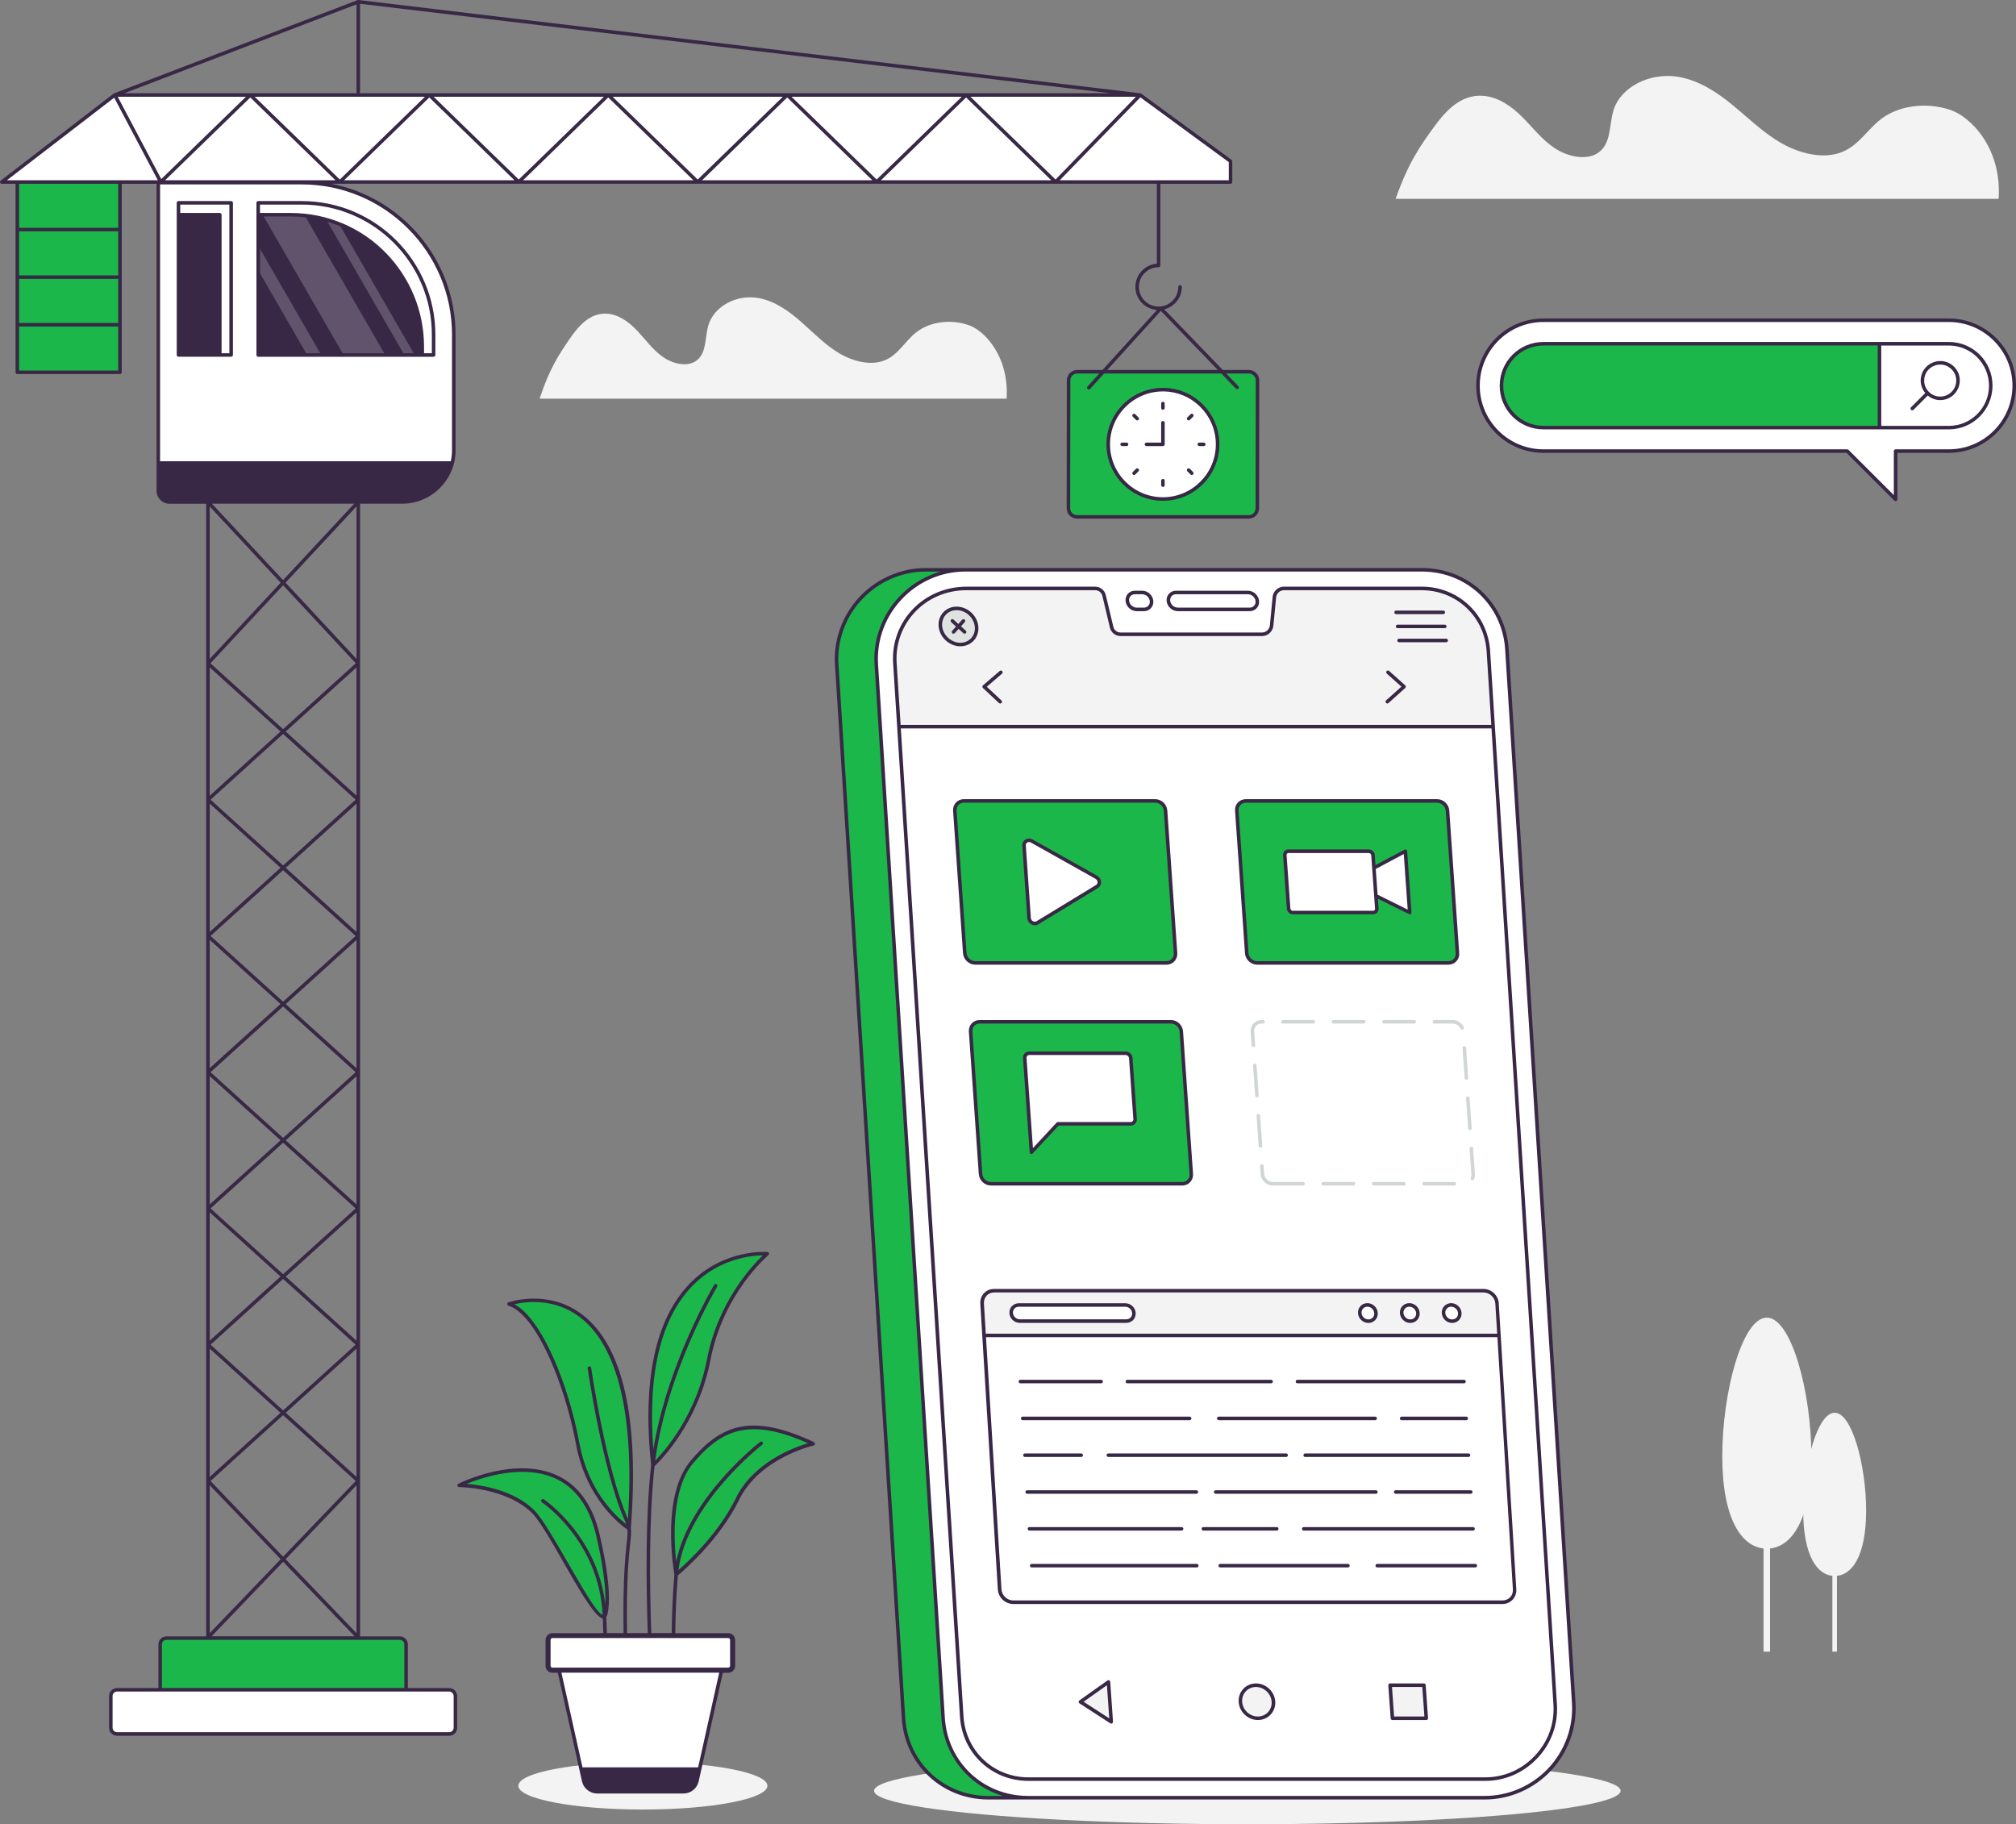<?xml version="1.0" encoding="UTF-8"?><svg id="Layer_1" xmlns="http://www.w3.org/2000/svg" viewBox="0 0 641.26 580.29"><rect x="0" y="0" width="641.26" height="580.29" fill="#808080" stroke="none"/><defs><style>.cls-1{fill:#f3f3f3;}.cls-2{fill:#fff;}.cls-3{fill:#d0d6d1;}.cls-4{fill:#dfe3e0;}.cls-5{fill:#1bb74a;}.cls-6{fill:#382846;}.cls-7{opacity:.2;}</style></defs><path class="cls-1" d="m171.64,126.83c3.1-9.51,6.21-14.1,9.31-18.68,2.81-4.15,6.59-8.77,12.19-8.37,3.77.27,7.13,2.83,9.7,5.58,2.58,2.75,4.77,5.86,7.88,8.09,3.12,2.23,7.62,3.35,10.54,1.45,3.55-2.3,2.91-7.32,4.01-11.26,1.72-6.15,8.95-10.12,16.06-8.82,5.12.93,9.61,4.14,13.5,7.56,3.89,3.42,7.48,7.21,11.97,9.91,4.49,2.7,10.24,4.16,14.72,2.28,4.26-1.79,6.37-6.06,9.88-8.83,4.37-3.45,11.08-4.34,16.93-2.24,4.76,1.71,12.68,9.75,11.86,23.32h-148.54Z"/><path class="cls-1" d="m443.93,63.26c4.01-11.53,8.02-17.09,12.03-22.65,3.63-5.03,8.5-10.63,15.74-10.14,4.87.33,9.2,3.43,12.53,6.77,3.33,3.33,6.15,7.11,10.18,9.81,4.02,2.7,9.83,4.06,13.61,1.76,4.58-2.79,3.75-8.88,5.18-13.65,2.22-7.45,11.56-12.27,20.74-10.7,6.61,1.13,12.41,5.01,17.43,9.16,5.02,4.15,9.66,8.75,15.45,12.02,5.79,3.27,13.22,5.04,19,2.76,5.5-2.17,8.23-7.35,12.75-10.71,5.64-4.19,14.31-5.26,21.86-2.71,6.14,2.07,16.37,11.82,15.31,28.28h-191.82Z"/><g><g><g><path class="cls-5" d="m50.94,523.06v14.46h78.22v-14.46c0-1.09-.89-1.98-1.98-1.98H52.92c-1.09,0-1.98.89-1.98,1.98Z"/><rect class="cls-2" x="35.25" y="537.52" width="109.6" height="14.07" rx="1.98" ry="1.98"/></g><g><g><g><path class="cls-2" d="m50.36,58.66v97.46c0,1.96,1.59,3.55,3.55,3.55h74.03c9.06,0,16.4-7.34,16.4-16.4v-36.8c0-26.71-21.65-48.37-48.37-48.37h-45.03c-.32,0-.58.26-.58.56Z"/><path class="cls-6" d="m143.82,147.27c-1.79,7.12-8.21,12.4-15.88,12.4H53.91c-1.96,0-3.55-1.59-3.55-3.55v-8.85h93.45Z"/><g><path class="cls-2" d="m82.13,64.52h13.85c23.12,0,41.95,18.82,41.95,41.95v6.46h-55.79v-48.41Z"/><rect class="cls-2" x="56.77" y="64.52" width="16.76" height="48.41"/></g><g><path class="cls-6" d="m82.14,68.3v44.63h52.18v-2.66c0-17.65-10.95-32.79-26.43-38.97-1.33-.55-2.71-1.03-4.1-1.4-2.21-.64-4.51-1.11-6.85-1.35-1.51-.18-3.03-.26-4.57-.26h-10.23Z"/><rect class="cls-6" x="56.77" y="68.3" width="13.15" height="44.63"/></g><rect class="cls-5" x="5.51" y="57.89" width="32.66" height="15.13" transform="translate(43.68 130.92) rotate(180)"/><rect class="cls-5" x="5.51" y="73.03" width="32.66" height="15.13" transform="translate(43.68 161.19) rotate(180)"/><rect class="cls-5" x="5.51" y="88.16" width="32.66" height="15.13" transform="translate(43.68 191.45) rotate(180)"/><rect class="cls-5" x="5.51" y="103.29" width="32.66" height="15.13" transform="translate(43.68 221.72) rotate(180)"/></g><polygon class="cls-2" points="391.42 57.89 391.42 51.29 362.66 30.22 36.5 30.22 .56 57.89 391.42 57.89"/></g><g class="cls-7"><path class="cls-2" d="m103.79,69.9l24.84,43.02h3.3l-24.04-41.63c-1.33-.55-2.71-1.03-4.1-1.4Z"/><polygon class="cls-2" points="82.14 78.18 82.14 85.95 97.71 112.93 102.2 112.93 82.14 78.18"/><path class="cls-2" d="m83.55,68.3l25.75,44.63h13.25l-25.61-44.37c-1.51-.18-3.03-.26-4.57-.26h-8.82Z"/></g></g></g><g><path class="cls-5" d="m339.84,161.66c0,1.54,1.24,2.78,2.76,2.78h54.57c1.52,0,2.76-1.24,2.76-2.76v-2.32l.05-38.33c0-1.54-1.24-2.78-2.76-2.78h-54.55c-1.54,0-2.78,1.24-2.78,2.76l-.05,40.65Z"/><g><path class="cls-6" d="m81.57,64.52v48.41c0,.31.25.56.56.56h55.79c.31,0,.56-.25.56-.56v-6.46c0-23.44-19.07-42.51-42.51-42.51h-13.85c-.31,0-.56.25-.56.56Zm1.13,47.85v-43.5h9.67c23.2,0,41.39,18.73,41.39,41.4v2.1h-51.06Zm13.28-47.29c22.82,0,41.39,18.57,41.39,41.39v5.9h-2.49v-2.1c0-23.01-18.41-42.53-42.51-42.53h-9.68v-2.66h13.28Z"/><path class="cls-6" d="m73.53,63.95h-16.76c-.31,0-.56.25-.56.56v48.41c0,.31.25.56.56.56h16.76c.31,0,.56-.25.56-.56v-48.41c0-.31-.25-.56-.56-.56Zm-16.19,48.41v-43.5h12.03v43.5h-12.03Zm15.63,0h-2.49v-44.06c0-.31-.25-.56-.56-.56h-12.59v-2.66h15.63v47.29Z"/><path class="cls-6" d="m399.58,118.66c-.63-.63-1.47-.98-2.36-.98h-8.28l-18.62-19.28c3.21-.8,5.6-3.69,5.6-7.14,0-.31-.25-.56-.56-.56s-.56.25-.56.56c0,3.45-2.81,6.26-6.27,6.26s-6.26-2.81-6.26-6.26,2.81-6.26,6.26-6.26c.31,0,.56-.25.56-.56v-25.98h22.32c.31,0,.56-.25.56-.56v-6.61c0-.18-.09-.35-.23-.45l-28.75-21.07s-.05-.01-.07-.02c-.06-.03-.12-.07-.19-.08L114.02,0c-.09,0-.18,0-.27.03L36.3,29.69s-.07.04-.1.06c-.01,0-.03,0-.04.01L.22,57.45c-.19.15-.27.4-.19.63.08.23.29.38.53.38h4.39v59.97c0,.31.25.56.56.56h32.66c.31,0,.56-.25.56-.56v-59.97h11.11c-.01.07-.04.13-.04.21v97.46c0,2.27,1.84,4.11,4.11,4.11h11.68v360.29h-12.66c-1.4,0-2.54,1.14-2.54,2.54v13.9h-13.15c-1.4,0-2.54,1.14-2.54,2.54v10.1c0,1.4,1.14,2.54,2.54,2.54h105.64c1.4,0,2.54-1.14,2.54-2.54v-10.1c0-1.4-1.14-2.54-2.54-2.54h-13.15v-13.9c0-1.4-1.14-2.54-2.54-2.54h-12.66V160.23h13.41c9.42,0,16.97-7.73,16.97-16.97v-36.8c0-23.77-17.04-43.62-39.54-48.01h262.61v25.44c-3.81.29-6.83,3.48-6.83,7.37s3.04,7.06,6.87,7.33l-17.33,19.09h-8.02c-1.83,0-3.33,1.49-3.33,3.32l-.05,40.65c0,.89.34,1.73.97,2.36.63.63,1.47.98,2.36.98h54.55c1.83,0,3.33-1.49,3.33-3.32l.05-40.65c0-.89-.34-1.73-.97-2.36Zm-8.72-61.33h-53.76l25.63-26.37,28.13,20.61v5.76ZM79.61,31l27.09,26.33h-54.17l27.09-26.33Zm-28.32,25.97l-13.85-26.19h40.79l-26.94,26.19Zm29.71-26.19h54.17l-27.08,26.33-27.09-26.33Zm55.55.22l27.08,26.33h-54.16l27.08-26.33Zm1.38-.22h54.16l-27.08,26.33-27.08-26.33Zm55.54.22l27.08,26.33h-54.16l27.08-26.33Zm1.38-.22h54.16l-27.08,26.33-27.08-26.33Zm55.54.22l27.08,26.33h-54.15l27.08-26.33Zm1.38-.22h54.15l-27.07,26.33-27.08-26.33Zm55.53.22l27.08,26.33h-54.15l27.07-26.33Zm1.38-.22h52.65l-25.58,26.32-27.07-26.32ZM114.03,1.14l239.19,28.52H39.54L114.03,1.14ZM36.32,31.07l13.89,26.26H2.21l34.11-26.26ZM6.07,88.72h31.53v14.01H6.07v-14.01Zm31.53-1.12H6.07v-14.01h31.53v14.01Zm0,30.27H6.07v-14.01h31.53v14.01Zm0-45.4H6.07v-14.01h31.53v14.01Zm75.06,87.76l-22.62,24.3-22.62-24.3h45.23Zm-23.38,25.12l-22.58,24.26v-48.51l22.58,24.26Zm24.12,111.11l-22.51-20.41,22.51-20.41v40.82Zm0,43.34l-22.51-20.41,22.51-20.41v40.82Zm0,43.34l-22.51-20.41,22.51-20.41v40.82Zm0,43.34l-22.51-20.41,22.51-20.41v40.82Zm0,43.33l-22.51-20.41,22.51-20.41v40.81Zm-.25,1.29l-23.1,24.08-23.1-24.08,23.1-20.94,23.1,20.94Zm-23.1-22.45l-23.07-20.91,23.07-20.91,23.07,20.91-23.07,20.91Zm0-43.34l-23.07-20.91,23.07-20.91,23.07,20.91-23.07,20.91Zm0-43.34l-23.07-20.91,23.07-20.91,23.07,20.91-23.07,20.91Zm0-43.34l-23.07-20.91,23.07-20.91,23.07,20.91-23.07,20.91Zm0-43.34l-23.07-20.91,23.07-20.92,23.07,20.92-23.07,20.91Zm.84-42.59l22.51-20.41v40.83l-22.51-20.41Zm-.84-.76l-23.11-20.95,23.11-24.82,23.11,24.82-23.11,20.95Zm-23.34-19.65l22.51,20.41-22.51,20.41v-40.82Zm22.51,63.75l-22.51,20.4v-40.81l22.51,20.4Zm0,43.34l-22.51,20.4v-40.81l22.51,20.4Zm0,43.34l-22.51,20.4v-40.81l22.51,20.4Zm0,43.34l-22.51,20.4v-40.81l22.51,20.4Zm0,43.34l-22.51,20.4v-40.8l22.51,20.4Zm.06,46.58l-22.57,23.52v-47.04l22.57,23.52Zm-21.97,24.52l22.75-23.71,22.75,23.71h-45.5Zm23.53-24.52l22.57-23.53v47.06l-22.57-23.53Zm-.01-310.64l22.58-24.26v48.52l-22.58-24.26Zm53.47,354.15v10.1c0,.78-.64,1.42-1.42,1.42H37.23c-.78,0-1.42-.64-1.42-1.42v-10.1c0-.78.64-1.42,1.42-1.42h105.64c.78,0,1.42.64,1.42,1.42Zm-15.69-16.44v13.9H51.5v-13.9c0-.78.64-1.42,1.42-1.42,99.48,0,57.65,0,74.26,0,.78,0,1.42.64,1.42,1.42ZM53.91,159.11c-1.65,0-2.98-1.34-2.98-2.98v-8.29h92.16c-1.99,6.64-8.14,11.27-15.14,11.27-69.44,0-63.32,0-74.03,0Zm89.87-52.64v36.8c0,1.19-.14,2.34-.39,3.45H50.92V58.66h45.05c26.36,0,47.81,21.45,47.81,47.81Zm225.47-7.57l18.13,18.78h-35.18l17.04-18.78Zm30.13,62.78c0,1.22-1,2.2-2.21,2.2h-54.55c-.59,0-1.15-.23-1.57-.65-.42-.42-.65-.97-.64-1.57l.05-40.65c0-1.22,1-2.2,2.21-2.2h7l-3.76,4.14c-.21.23-.19.58.04.79.11.1.24.15.38.15.15,0,.3-.06.42-.18l4.45-4.9h37.28l4.64,4.81c.22.22.57.23.79.01.22-.22.23-.57.01-.79l-3.89-4.03h7.2c.59,0,1.15.23,1.56.65.42.42.65.97.65,1.57l-.05,40.65Z"/></g></g></g><g><g><g><ellipse class="cls-1" cx="396.76" cy="569.65" rx="118.73" ry="10.64"/><g><g><g><path class="cls-5" d="m266.14,211.35l21.26,335.18c.91,14.33,12.64,25.32,27.02,25.32h12.6c-14.38,0-26.11-10.99-27.02-25.32l-21.24-335.18c-1.03-16.18,12.06-30.11,28.31-30.11h-12.61c-16.25,0-29.33,13.92-28.31,30.11Z"/><path class="cls-5" d="m271.44,211.35l21.24,335.18c.91,14.33,12.64,25.32,27.02,25.32h7.31c-14.38,0-26.11-10.99-27.02-25.32l-21.24-335.18c-1.03-16.18,12.06-30.11,28.31-30.11h-7.31c-16.25,0-29.34,13.92-28.31,30.11Z"/><path class="cls-2" d="m472.27,571.85h-145.25c-14.38,0-26.11-10.98-27.02-25.3l-21.26-335.18c-1.03-16.2,12.07-30.11,28.32-30.11h145.26c14.37,0,26.11,11,27.02,25.32l21.25,335.18c1.03,16.2-12.06,30.1-28.32,30.1Z"/><path class="cls-2" d="m488.64,558.86c-4.3,4.57-10.04,7.07-16.23,7.07h-145.26c-11.38,0-20.51-8.55-21.23-19.9l-19.98-314.9h189.01l19.74,311.13c.38,6.16-1.75,12.04-6.05,16.6Z"/><path class="cls-1" d="m285.94,231.13l-1.29-20.29c-.37-6.03,1.67-11.82,5.8-16.34,4.35-4.78,10.63-7.33,17.03-7.33h40.87c1.36,0,2.53.92,2.84,2.23l2.41,10.11c.31,1.32,1.49,2.24,2.85,2.24h44.98c1.57,0,2.9-1.21,3.05-2.78l.87-9.03c.15-1.56,1.49-2.77,3.05-2.77h43.77c11.38,0,20.51,8.56,21.25,19.91l1.52,24.05h-189.01Z"/></g><path class="cls-4" d="m310.63,199.27c.33,3.17-1.98,5.74-5.15,5.74s-6.02-2.57-6.35-5.74c-.33-3.17,1.98-5.75,5.15-5.75s6.02,2.57,6.35,5.75Z"/></g><g><path class="cls-2" d="m399.92,191.16h0c.15,1.48-.92,2.69-2.41,2.69h-22.89c-1.48,0-2.81-1.2-2.97-2.69h0c-.15-1.48.92-2.69,2.41-2.69h22.89c1.48,0,2.81,1.2,2.97,2.69Z"/><path class="cls-2" d="m366.29,191.16h0c.15,1.48-.92,2.69-2.41,2.69h-2.32c-1.48,0-2.81-1.2-2.97-2.69h0c-.15-1.48.92-2.69,2.41-2.69h2.32c1.48,0,2.81,1.2,2.97,2.69Z"/></g></g></g><g><polygon class="cls-1" points="442.91 546.58 442.16 536.06 452.93 536.06 453.68 546.58 442.91 546.58"/><polygon class="cls-1" points="343.68 541.36 352.59 535.03 353.48 547.71 343.68 541.36"/><path class="cls-1" d="m400.1,546.58c-2.85,0-5.33-2.32-5.54-5.16-.1-1.43.36-2.78,1.31-3.79.94-1.01,2.24-1.56,3.65-1.56,2.85,0,5.33,2.32,5.54,5.18.1,1.42-.36,2.76-1.3,3.77-.94,1.01-2.24,1.57-3.66,1.57Z"/></g></g><g><g><path class="cls-5" d="m373.92,303.21c.14,1.7-1.17,3.07-2.87,3.07h-60.86c-1.7,0-3.17-1.37-3.29-3.09l-3.17-45.33c-.12-1.7,1.17-3.11,2.88-3.11h60.84c1.7,0,3.17,1.41,3.29,3.12l3,42.73.17,2.6Z"/><path class="cls-5" d="m463.61,303.21c.12,1.7-1.19,3.07-2.88,3.07h-60.86c-1.7,0-3.17-1.37-3.29-3.09l-3.17-45.33c-.12-1.7,1.17-3.11,2.89-3.11h60.84c1.7,0,3.17,1.41,3.31,3.12l2.99,42.73.19,2.6Z"/></g><g><path class="cls-5" d="m378.92,373.46c.12,1.7-1.17,3.07-2.87,3.07h-60.86c-1.7,0-3.17-1.37-3.29-3.09l-3.17-45.33c-.14-1.7,1.17-3.11,2.89-3.11h60.84c1.7,0,3.17,1.41,3.29,3.12l2.99,42.73.19,2.6Z"/><path class="cls-3" d="m462.61,377.11h-9.62c-.31,0-.56-.25-.56-.56s.25-.56.56-.56h9.62c.31,0,.56.25.56.56s-.25.56-.56.56Zm-16.04,0h-9.62c-.31,0-.56-.25-.56-.56s.25-.56.56-.56h9.62c.31,0,.56.25.56.56s-.25.56-.56.56Zm-16.04,0h-9.62c-.31,0-.56-.25-.56-.56s.25-.56.56-.56h9.62c.31,0,.56.25.56.56s-.25.56-.56.56Zm-16.04,0h-9.62c-2,0-3.73-1.62-3.87-3.62l-.18-2.55c-.02-.31.21-.58.52-.6.32-.02.58.21.6.52l.18,2.55c.1,1.42,1.33,2.58,2.75,2.58h9.62c.31,0,.56.25.56.56s-.25.56-.56.56Zm53.85-1.67c-.08,0-.16-.02-.23-.05-.28-.13-.41-.46-.28-.74.13-.3.2-.62.2-.96v-.19s-.58-8.14-.58-8.14c-.02-.31.21-.58.52-.6.34-.01.58.21.6.52l.58,8.41c0,.5-.1.98-.3,1.42-.09.21-.3.33-.51.33Zm-67.41-10.37c-.29,0-.54-.23-.56-.52l-.67-9.6c-.02-.31.21-.58.52-.6.3,0,.58.21.6.52l.67,9.6c.02.31-.21.58-.52.6-.01,0-.03,0-.04,0Zm66.63-5.59c-.29,0-.54-.23-.56-.52l-.67-9.6c-.02-.31.21-.58.52-.6.35-.03.58.21.6.52l.67,9.6c.02.31-.21.58-.52.6-.01,0-.03,0-.04,0Zm-67.75-10.41c-.29,0-.54-.23-.56-.52l-.67-9.6c-.02-.31.21-.58.52-.6.31-.01.58.21.6.52l.67,9.6c.02.31-.21.58-.52.6-.01,0-.03,0-.04,0Zm66.63-5.59c-.29,0-.54-.23-.56-.52l-.67-9.6c-.02-.31.21-.58.52-.6.34-.02.58.21.6.52l.67,9.6c.02.31-.21.58-.52.6-.01,0-.03,0-.04,0Zm-67.75-10.41c-.29,0-.54-.23-.56-.52l-.31-4.4c0-.09,0-.17,0-.25,0-1.92,1.51-3.43,3.44-3.43h.47c.31,0,.56.25.56.56s-.25.56-.56.56h-.47c-1.32,0-2.32.99-2.32,2.31v.18s.31,4.4.31,4.4c.02.31-.21.58-.52.6-.01,0-.03,0-.04,0Zm66.41-5.55c-.21,0-.41-.12-.51-.32-.47-.98-1.45-1.61-2.5-1.61h-5.85c-.31,0-.56-.25-.56-.56s.25-.56.56-.56h5.85c1.48,0,2.86.89,3.51,2.25.13.28.01.62-.27.75-.08.04-.16.05-.24.05Zm-15.27-1.93h-9.62c-.31,0-.56-.25-.56-.56s.25-.56.56-.56h9.62c.31,0,.56.25.56.56s-.25.56-.56.56Zm-16.04,0h-9.62c-.31,0-.56-.25-.56-.56s.25-.56.56-.56h9.62c.31,0,.56.25.56.56s-.25.56-.56.56Zm-16.04,0h-9.62c-.31,0-.56-.25-.56-.56s.25-.56.56-.56h9.62c.31,0,.56.25.56.56s-.25.56-.56.56Z"/></g><path class="cls-2" d="m348.94,281.99l-18.93,11.53c-1.09.66-2.57-.16-2.66-1.47l-1.61-23.07c-.09-1.31,1.27-2.13,2.45-1.47l20.54,11.53c1.17.66,1.28,2.28.21,2.94Z"/><g><path class="cls-2" d="m436.73,272.01l1.21,17.02c.05.69-.47,1.24-1.16,1.24h-25.57c-.69,0-1.28-.56-1.33-1.24l-1.21-17.02c-.05-.69.47-1.24,1.16-1.24h25.57c.69,0,1.28.56,1.33,1.24Z"/><polygon class="cls-2" points="447.02 270.77 448.41 290.28 437.65 284.96 437.03 276.09 447.02 270.77"/></g><g><path class="cls-2" d="m359.67,336.56l1.38,19.4c.06.84-.58,1.52-1.41,1.52h-23.15l-8.41,9.05-2.13-29.97c-.06-.83.58-1.52,1.41-1.52h30.68c.83,0,1.57.69,1.63,1.52Z"/><g><path class="cls-6" d="m501.15,541.71l-21.25-335.18c-.94-14.73-12.8-25.84-27.58-25.84h-145.26s0,0,0,0c0,0,0,0,0,0h-12.6c-7.91,0-15.58,3.35-21.06,9.18-5.46,5.82-8.31,13.67-7.81,21.53l21.25,335.18c.94,14.73,12.79,25.84,27.58,25.84h12.6s.01,0,.02,0h145.24c7.92,0,15.6-3.34,21.07-9.18,5.46-5.81,8.3-13.66,7.8-21.52Zm-186.74,29.58c-14.18,0-25.56-10.66-26.46-24.79l-21.25-335.18c-.48-7.56,2.26-15.1,7.51-20.69,5.26-5.61,12.64-8.82,20.24-8.82h4.71c-13.08,3.78-21.83,16.16-20.98,29.59l12.85,202.58,8.41,132.59c.74,11.57,8.46,21.47,19.62,24.72h-4.65Zm178.11-8.83c-5.26,5.61-12.65,8.82-20.26,8.82h-145.25c-14.18,0-25.56-10.65-26.46-24.78l-8.41-132.6-12.84-202.58c-1.01-15.95,11.92-29.51,27.75-29.51h145.26c14.18,0,25.56,10.66,26.46,24.79l21.25,335.18c.48,7.55-2.26,15.09-7.5,20.68Z"/><path class="cls-6" d="m473.99,207.05c-.76-11.65-10.13-20.44-21.81-20.44h-43.77c-1.85,0-3.44,1.44-3.61,3.28l-.87,9.03c-.13,1.28-1.23,2.28-2.5,2.28h-44.98c-1.11,0-2.05-.74-2.31-1.81l-2.41-10.11c-.37-1.57-1.77-2.66-3.39-2.66h-40.87c-13.87,0-24.2,11.24-23.39,24.27.72,11.34,19.82,312.37,21.27,335.19.74,11.64,10.11,20.42,21.79,20.42h145.26c6.33,0,12.24-2.57,16.64-7.25,4.39-4.65,6.59-10.7,6.2-17.02-.4-6.32-19.1-301.22-21.26-335.18Zm-166.51-19.31h40.87c1.1,0,2.04.74,2.29,1.8l2.41,10.11c.37,1.58,1.77,2.68,3.4,2.68h44.98c1.84,0,3.42-1.44,3.61-3.29l.87-9.03c.12-1.27,1.22-2.26,2.5-2.26h43.77c11.07,0,19.97,8.33,20.69,19.38l1.49,23.45h-187.89l-1.26-19.76c-.77-12.34,8.99-23.08,22.27-23.08Zm180.75,370.74h0c-4.18,4.45-9.8,6.89-15.82,6.89h-145.26c-11.08,0-19.97-8.33-20.67-19.37l-19.94-314.3h187.88l19.71,310.6c.37,6.01-1.72,11.75-5.89,16.18Z"/><path class="cls-6" d="m305.48,205.58c3.51,0,6.07-2.86,5.71-6.36-.36-3.45-3.46-6.25-6.91-6.25s-6.07,2.85-5.71,6.37c.36,3.44,3.46,6.25,6.9,6.25Zm-1.2-11.49c2.89,0,5.49,2.35,5.79,5.25.29,2.8-1.72,5.12-4.59,5.12s-5.49-2.35-5.79-5.24c-.29-2.83,1.73-5.13,4.59-5.13Z"/><path class="cls-6" d="m304.09,199.31l-1.2,1.34c-.21.23-.19.59.04.79.11.1.24.14.37.14.15,0,.31-.06.42-.19l1.2-1.34,1.52,1.38c.11.1.24.15.38.15.15,0,.31-.06.42-.18.21-.23.19-.58-.04-.79l-1.53-1.38,1.2-1.34c.21-.23.19-.59-.04-.79-.23-.21-.58-.19-.79.04l-1.2,1.34-1.52-1.38c-.23-.21-.58-.19-.79.04-.21.23-.19.58.04.79l1.53,1.38Z"/><path class="cls-6" d="m444.08,195.35h15.01c.31,0,.56-.25.56-.56s-.25-.56-.56-.56h-15.01c-.31,0-.56.25-.56.56s.25.56.56.56Z"/><path class="cls-6" d="m444.55,198.7c-.31,0-.56.25-.56.56s.25.56.56.56h15.01c.31,0,.56-.25.56-.56s-.25-.56-.56-.56h-15.01Z"/><path class="cls-6" d="m445.01,203.17c-.31,0-.56.25-.56.56s.25.56.56.56h15.01c.31,0,.56-.25.56-.56s-.25-.56-.56-.56h-15.01Z"/><path class="cls-6" d="m374.63,194.41h22.89c.88,0,1.67-.34,2.23-.97.57-.63.83-1.46.73-2.34-.18-1.76-1.76-3.19-3.53-3.19h-22.89c-.88,0-1.67.34-2.23.97-.57.63-.83,1.46-.74,2.34.18,1.76,1.77,3.19,3.53,3.19Zm-1.96-4.78c.35-.39.84-.6,1.4-.6h22.89c1.2,0,2.28.98,2.41,2.18.06.56-.1,1.08-.45,1.47-.35.39-.84.6-1.4.6h-22.89c-1.2,0-2.28-.98-2.41-2.18-.06-.56.1-1.08.45-1.47Z"/><path class="cls-6" d="m361.56,194.41h2.32c.88,0,1.67-.34,2.23-.97.57-.63.83-1.46.74-2.34-.18-1.76-1.76-3.19-3.53-3.19h-2.32c-.88,0-1.67.34-2.23.97-.57.63-.83,1.46-.74,2.34.18,1.76,1.76,3.19,3.53,3.19Zm-1.96-4.78c.35-.39.84-.6,1.4-.6h2.32c1.2,0,2.28.98,2.41,2.18.06.56-.1,1.08-.45,1.47-.35.39-.84.6-1.4.6h-2.32c-1.2,0-2.28-.98-2.41-2.18-.06-.56.1-1.08.45-1.47Z"/><path class="cls-6" d="m441.26,223.79c.13,0,.27-.05.38-.14l5.34-4.8c.12-.11.19-.26.19-.42,0-.16-.07-.31-.19-.42l-5.12-4.58c-.23-.21-.59-.18-.79.04-.21.23-.19.59.04.79l4.66,4.16-4.87,4.38c-.23.21-.25.56-.04.79.11.12.26.19.42.19Z"/><path class="cls-6" d="m317.78,223.64c.11.1.25.15.38.15.15,0,.3-.06.41-.18.21-.23.2-.58-.03-.79l-4.66-4.37,4.86-4.17c.23-.2.26-.56.06-.79-.2-.23-.56-.26-.79-.06l-5.34,4.58c-.12.1-.19.25-.2.41,0,.16.06.31.18.42l5.12,4.8Z"/><path class="cls-6" d="m452.93,535.5h-10.77c-.16,0-.3.06-.41.18-.11.11-.16.27-.15.42l.75,10.52c.02.29.27.52.56.52h10.77c.16,0,.31-.06.41-.18.11-.11.16-.27.15-.42l-.75-10.52c-.02-.29-.26-.52-.56-.52Zm-9.49,10.52l-.67-9.39h9.64l.67,9.39h-9.64Z"/><path class="cls-6" d="m352.83,534.52c-.18-.09-.4-.07-.57.05l-8.92,6.33c-.15.11-.24.28-.24.47,0,.19.1.36.26.46l9.8,6.35c.09.06.2.09.31.09.1,0,.2-.03.29-.08.18-.11.29-.31.27-.52l-.88-12.68c-.01-.2-.14-.38-.32-.47Zm-8.16,6.81l7.43-5.27.74,10.56-8.16-5.29Z"/><path class="cls-6" d="m399.52,535.5c-1.57,0-3.02.62-4.06,1.74-1.05,1.13-1.57,2.63-1.45,4.21.22,3.13,2.96,5.69,6.1,5.69,1.58,0,3.02-.62,4.07-1.74,1.05-1.13,1.56-2.62,1.45-4.2-.22-3.14-2.96-5.7-6.1-5.7Zm3.82,9.13c-.83.89-1.98,1.39-3.25,1.39-2.56,0-4.79-2.08-4.98-4.64-.09-1.27.32-2.47,1.16-3.37.83-.89,1.98-1.38,3.24-1.38,2.56,0,4.79,2.09,4.98,4.66.09,1.26-.32,2.45-1.15,3.35Z"/><path class="cls-6" d="m371.05,306.86c2.02,0,3.56-1.65,3.43-3.69h0s-3.18-45.34-3.18-45.34c-.13-2-1.87-3.62-3.87-3.62h-60.84c-2.03,0-3.56,1.65-3.43,3.68l3.16,45.34c.15,2,1.89,3.63,3.88,3.63h60.84Zm-63.61-3.71l-3.16-45.34c-.09-1.38.93-2.48,2.31-2.48h60.84c1.42,0,2.65,1.15,2.75,2.57l3.18,45.34c.09,1.39-.93,2.49-2.31,2.49h-60.84c-1.42,0-2.65-1.16-2.76-2.59Z"/><path class="cls-6" d="m457.12,254.21h-60.84c-.99,0-1.89.39-2.54,1.09-.65.7-.96,1.62-.89,2.59l3.16,45.33c.13,2.01,1.87,3.64,3.87,3.64h60.84c.98,0,1.89-.39,2.54-1.09.65-.7.97-1.63.89-2.61l-3.16-45.33c-.13-2-1.87-3.62-3.87-3.62Zm5.91,49.04c.05.67-.16,1.29-.6,1.76-.44.47-1.04.73-1.71.73h-60.84c-1.42,0-2.65-1.16-2.75-2.59l-3.16-45.34c-.05-.66.16-1.28.59-1.74.44-.47,1.05-.73,1.72-.73h60.84c1.4,0,2.65,1.18,2.75,2.57l3.16,45.34s0,0,0,0Z"/><path class="cls-6" d="m372.45,324.47h-60.84c-.98,0-1.87.38-2.52,1.07-.65.7-.97,1.62-.91,2.6l3.16,45.33c.13,2,1.87,3.64,3.88,3.64h60.83c2.05,0,3.58-1.67,3.44-3.69h0s-3.18-45.34-3.18-45.34c-.13-1.99-1.87-3.62-3.86-3.62Zm3.6,51.53h-60.83c-1.43,0-2.67-1.16-2.76-2.59l-3.16-45.34c-.04-.67.17-1.29.61-1.76.43-.46,1.04-.72,1.7-.72h60.84c1.42,0,2.65,1.15,2.75,2.57l3.18,45.34c.09,1.38-.93,2.5-2.32,2.5Z"/><path class="cls-6" d="m330.3,294.01l18.93-11.53c1.45-.88,1.31-3.04-.23-3.91l-20.54-11.53c-1.55-.87-3.41.22-3.29,1.99l1.61,23.07c.12,1.74,2.07,2.79,3.51,1.91Zm-2.39-26l20.54,11.53c.78.44.91,1.53.19,1.97l-18.93,11.53c-.71.43-1.75-.11-1.81-1.03l-1.61-23.07c-.06-.86.82-1.38,1.62-.94Z"/><path class="cls-6" d="m447.3,270.28c-.17-.09-.37-.09-.54,0l-9.24,4.91-.23-3.21c-.07-.97-.92-1.77-1.89-1.77h-25.57c-.49,0-.94.19-1.26.54-.33.35-.49.81-.45,1.3l1.21,17.02c.07.97.92,1.77,1.89,1.77h25.57c1.01,0,1.79-.83,1.72-1.85l-.22-3.1,9.87,4.88c.08.04.16.06.25.06.11,0,.22-.03.31-.1.17-.11.26-.3.25-.51l-1.38-19.51c-.01-.19-.12-.36-.29-.45Zm-10.51,19.44h-25.57c-.39,0-.74-.33-.77-.72l-1.21-17.02c-.01-.18.04-.34.15-.46.11-.12.27-.18.44-.18h25.57c.39,0,.74.33.77.72.01.16,1.23,17.23,1.21,17.02.03.36-.23.64-.6.64Zm1.4-5.12c-.01-.16-.62-8.73-.58-8.19l8.91-4.74,1.25,17.67-9.58-4.74Z"/><path class="cls-6" d="m358.05,334.48h-30.68c-.56,0-1.08.22-1.45.62-.38.4-.56.93-.52,1.5l2.13,29.97c.02.22.16.41.37.49.06.02.12.03.19.03.15,0,.3-.06.41-.18l8.24-8.87h22.91c1.16,0,2.05-.95,1.97-2.12l-1.38-19.4c-.08-1.13-1.06-2.04-2.19-2.04Zm1.6,22.44h-23.15c-.16,0-.31.06-.41.18l-7.53,8.1-2.04-28.68c-.02-.25.06-.48.22-.65.16-.17.38-.27.63-.27h30.68c.54,0,1.03.46,1.07,1l1.38,19.4c.04.52-.34.92-.85.92Z"/></g></g></g></g><g><path class="cls-2" d="m640.7,122.69c0,11.48-9.33,20.8-20.8,20.8h-16.93v15.36l-15.38-15.36h-96.63c-11.48,0-20.82-9.33-20.82-20.8,0-5.57,2.17-10.8,6.09-14.73,3.92-3.93,9.16-6.09,14.73-6.09h128.94c11.48,0,20.8,9.35,20.8,20.82Z"/><path class="cls-5" d="m633.23,122.69c0,7.36-5.96,13.33-13.33,13.33h-128.95c-7.38,0-13.35-5.96-13.35-13.33,0-3.69,1.5-7.03,3.9-9.44s5.75-3.9,9.44-3.9h128.95c7.36,0,13.33,5.96,13.33,13.35Z"/><path class="cls-2" d="m633.23,122.67c0,7.39-5.96,13.36-13.33,13.36h-22.07v-26.68h22.07c7.36,0,13.33,5.96,13.33,13.33Z"/><circle class="cls-2" cx="617.15" cy="121.06" r="5.66" transform="translate(360.77 695.35) rotate(-77.04)"/><g><line class="cls-2" x1="613.15" y1="125.06" x2="608.26" y2="129.96"/><g><path class="cls-6" d="m619.89,101.31h-128.94c-11.83,0-21.38,9.55-21.38,21.38s9.59,21.36,21.38,21.36h96.4l15.22,15.2c.11.11.25.16.4.16.07,0,.15-.01.21-.04.21-.09.35-.29.35-.52v-14.8h16.37c11.78,0,21.36-9.58,21.36-21.36s-9.58-21.38-21.36-21.38Zm0,41.62h-16.93c-.31,0-.56.25-.56.56v14.01l-14.42-14.41c-.1-.1-.25-.16-.4-.16h-96.63c-11.17,0-20.26-9.08-20.26-20.24s9.04-20.26,20.26-20.26h128.94c11.16,0,20.24,9.09,20.24,20.26s-9.08,20.24-20.24,20.24Z"/><path class="cls-6" d="m619.9,108.78c-27.2,0-123.5,0-128.96,0-7.7,0-13.91,6.21-13.91,13.91s6.24,13.89,13.91,13.89c18.08,0,97.39,0,128.96,0,7.66,0,13.89-6.24,13.89-13.92s-6.23-13.89-13.89-13.89Zm0,1.13c7.04,0,12.77,5.74,12.77,12.79s-5.73,12.77-12.77,12.77h-21.5v-25.55h21.5Zm-141.74,12.79c0-7.07,5.71-12.79,12.79-12.79h106.33v25.55h-106.33c-7.05,0-12.79-5.73-12.79-12.77Z"/><path class="cls-6" d="m607.86,130.35c.11.11.25.16.4.16s.29-.05.4-.16l4.54-4.54c1.15.96,2.55,1.46,3.96,1.46,5.51,0,8.32-6.7,4.4-10.61-3.9-3.9-10.62-1.13-10.62,4.4,0,1.47.53,2.85,1.47,3.96l-4.54,4.54c-.22.22-.22.57,0,.79Zm12.9-12.9c1.99,1.99,1.99,5.22,0,7.21-1.99,1.99-5.22,1.99-7.21,0-.96-.96-1.5-2.24-1.5-3.6,0-4.55,5.51-6.79,8.71-3.6Z"/></g></g></g><g><g><circle class="cls-2" cx="369.91" cy="141.34" r="17.39" transform="translate(147.36 468.89) rotate(-76.72)"/><path class="cls-6" d="m369.91,159.3c-9.9,0-17.96-8.06-17.96-17.96s8.06-17.96,17.96-17.96,17.96,8.06,17.96,17.96-8.06,17.96-17.96,17.96Zm0-34.79c-9.28,0-16.83,7.55-16.83,16.83s7.55,16.83,16.83,16.83,16.83-7.55,16.83-16.83-7.55-16.83-16.83-16.83Z"/></g><g><g><path class="cls-6" d="m369.91,130.34c-.31,0-.56-.25-.56-.56v-1.42c0-.31.25-.56.56-.56s.56.25.56.56v1.42c0,.31-.25.56-.56.56Z"/><path class="cls-6" d="m369.91,154.89c-.31,0-.56-.25-.56-.56v-1.42c0-.31.25-.56.56-.56s.56.25.56.56v1.42c0,.31-.25.56-.56.56Z"/></g><g><path class="cls-6" d="m382.9,141.9h-1.42c-.31,0-.56-.25-.56-.56s.25-.56.56-.56h1.42c.31,0,.56.25.56.56s-.25.56-.56.56Z"/><path class="cls-6" d="m358.35,141.9h-1.42c-.31,0-.56-.25-.56-.56s.25-.56.56-.56h1.42c.31,0,.56.25.56.56s-.25.56-.56.56Z"/></g><g><g><line class="cls-2" x1="360.73" y1="132.16" x2="361.74" y2="133.17"/><path class="cls-6" d="m361.74,133.73c-.14,0-.29-.05-.4-.16l-1.01-1.01c-.22-.22-.22-.57,0-.79s.57-.22.79,0l1.01,1.01c.22.22.22.57,0,.79-.11.11-.25.16-.4.16Z"/></g><g><line class="cls-2" x1="378.09" y1="149.52" x2="379.1" y2="150.52"/><path class="cls-6" d="m379.1,151.09c-.14,0-.29-.05-.4-.16l-1.01-1.01c-.22-.22-.22-.57,0-.79.22-.22.58-.22.79,0l1.01,1.01c.22.22.22.57,0,.79-.11.11-.25.16-.4.16Z"/></g></g><g><g><line class="cls-2" x1="379.1" y1="132.16" x2="378.09" y2="133.17"/><path class="cls-6" d="m378.09,133.73c-.14,0-.29-.05-.4-.16-.22-.22-.22-.57,0-.79l1.01-1.01c.22-.22.57-.22.79,0s.22.57,0,.79l-1.01,1.01c-.11.11-.25.16-.4.16Z"/></g><g><line class="cls-2" x1="361.74" y1="149.52" x2="360.73" y2="150.52"/><path class="cls-6" d="m360.73,151.09c-.14,0-.29-.05-.4-.16-.22-.22-.22-.57,0-.79l1.01-1.01c.22-.22.57-.22.79,0,.22.22.22.57,0,.79l-1.01,1.01c-.11.11-.25.16-.4.16Z"/></g></g></g><g><polyline class="cls-2" points="364.68 141.34 369.91 141.34 369.91 134.48"/><path class="cls-6" d="m369.91,141.9h-5.24c-.31,0-.56-.25-.56-.56s.25-.56.56-.56h4.68v-6.3c0-.31.25-.56.56-.56s.56.25.56.56v6.86c0,.31-.25.56-.56.56Z"/></g></g><g><g><path class="cls-2" d="m476.81,424.81l4.96,80.79c.14,2.24-1.58,4.07-3.82,4.07h-155.65c-2.24,0-4.19-1.83-4.32-4.07l-4.96-80.79h163.8Z"/><g><g><path class="cls-1" d="m476.81,424.8l-.62-10.17c-.14-2.25-2.07-4.07-4.32-4.07h-155.67c-2.25,0-3.95,1.82-3.82,4.07l.62,10.17h163.8Z"/><path class="cls-6" d="m476.75,414.6c-.16-2.53-2.34-4.59-4.88-4.59h-155.67c-1.24,0-2.38.48-3.21,1.36-.83.88-1.24,2.05-1.17,3.3.65,10.57,4.71,76.77,5.58,90.96.16,2.54,2.35,4.6,4.88,4.6h155.65c1.24,0,2.38-.49,3.21-1.37.83-.88,1.25-2.06,1.17-3.3-.05-.84.59,9.56-5.58-90.96Zm-162.93-2.46c.61-.65,1.46-1.01,2.39-1.01h155.67c1.95,0,3.64,1.59,3.76,3.54l.59,9.57h-162.67l-.59-9.64c-.06-.93.25-1.8.87-2.46Zm166.53,95.95c-.62.65-1.47,1.01-2.39,1.01h-155.65c-1.95,0-3.64-1.59-3.76-3.55l-4.92-80.19h162.67l4.93,80.26c.06.93-.25,1.81-.87,2.46Z"/></g><g><g><path class="cls-2" d="m464.35,417.69c.09,1.42-1,2.58-2.43,2.58s-2.65-1.16-2.74-2.58c-.09-1.43,1-2.59,2.42-2.59s2.66,1.16,2.75,2.59Z"/><path class="cls-6" d="m461.91,420.83c-1.71,0-3.19-1.39-3.3-3.11-.11-1.77,1.24-3.19,2.98-3.19s3.21,1.4,3.31,3.12h0c.11,1.74-1.23,3.18-2.99,3.18Zm-.32-5.17c-1.1,0-1.93.88-1.86,2,.07,1.13,1.05,2.05,2.18,2.05s1.94-.89,1.87-1.98h0c-.07-1.14-1.05-2.07-2.19-2.07Z"/></g><g><path class="cls-2" d="m451.02,417.69c.09,1.42-1,2.58-2.43,2.58s-2.65-1.16-2.74-2.58c-.09-1.43,1-2.59,2.42-2.59s2.66,1.16,2.75,2.59Z"/><path class="cls-6" d="m448.59,420.83c-1.71,0-3.19-1.39-3.3-3.11-.11-1.75,1.23-3.19,2.98-3.19s3.2,1.4,3.31,3.12h0c.1,1.74-1.23,3.18-2.99,3.18Zm-.32-5.17c-1.09,0-1.93.88-1.86,2,.07,1.13,1.05,2.05,2.18,2.05s1.94-.88,1.87-1.98h0c-.07-1.14-1.05-2.07-2.19-2.07Z"/></g><g><path class="cls-2" d="m437.7,417.69c.09,1.42-1,2.58-2.43,2.58s-2.65-1.16-2.74-2.58c-.09-1.43,1-2.59,2.42-2.59s2.66,1.16,2.75,2.59Z"/><path class="cls-6" d="m435.26,420.83c-1.71,0-3.19-1.39-3.3-3.11-.11-1.76,1.23-3.19,2.98-3.19s3.21,1.4,3.31,3.12h0c.11,1.75-1.24,3.18-2.99,3.18Zm-.32-5.17c-1.09,0-1.93.87-1.86,2,.07,1.13,1.05,2.05,2.18,2.05s1.94-.88,1.87-1.98h0c-.07-1.14-1.05-2.07-2.19-2.07Z"/></g><g><path class="cls-2" d="m360.68,417.68h0c.09,1.41-.99,2.56-2.4,2.56h-33.93c-1.41,0-2.63-1.15-2.71-2.56h0c-.09-1.41.99-2.56,2.4-2.56h33.93c1.41,0,2.63,1.15,2.71,2.56Z"/><path class="cls-6" d="m358.28,420.8h-33.93c-1.7,0-3.17-1.38-3.27-3.08-.11-1.74,1.23-3.15,2.96-3.15h33.93c1.7,0,3.17,1.38,3.27,3.08h0c.11,1.74-1.22,3.15-2.96,3.15Zm-34.24-5.12c-1.09,0-1.91.87-1.84,1.96.07,1.12,1.04,2.03,2.15,2.03h33.93c1.09,0,1.91-.88,1.84-1.96h0c-.07-1.12-1.04-2.03-2.15-2.03h-33.93Z"/></g></g></g></g><g><path class="cls-6" d="m465.68,440.03h-52.98c-.31,0-.56-.25-.56-.56s.25-.56.56-.56h52.98c.31,0,.56.25.56.56s-.25.56-.56.56Z"/><path class="cls-6" d="m404.32,440.03h-45.72c-.31,0-.56-.25-.56-.56s.25-.56.56-.56h45.72c.31,0,.56.25.56.56s-.25.56-.56.56Z"/><path class="cls-6" d="m350.26,440.03h-25.69c-.31,0-.56-.25-.56-.56s.25-.56.56-.56h25.69c.31,0,.56.25.56.56s-.25.56-.56.56Z"/><path class="cls-6" d="m466.4,451.75h-20.55c-.31,0-.56-.25-.56-.56s.25-.56.56-.56h20.55c.31,0,.56.25.56.56s-.25.56-.56.56Z"/><path class="cls-6" d="m437.42,451.75h-49.75c-.31,0-.56-.25-.56-.56s.25-.56.56-.56h49.75c.31,0,.56.25.56.56s-.25.56-.56.56Z"/><path class="cls-6" d="m378.41,451.75h-53.11c-.31,0-.56-.25-.56-.56s.25-.56.56-.56h53.11c.31,0,.56.25.56.56s-.25.56-.56.56Z"/><path class="cls-6" d="m467.12,463.46h-51.96c-.31,0-.56-.25-.56-.56s.25-.56.56-.56h51.96c.31,0,.56.25.56.56s-.25.56-.56.56Z"/><path class="cls-6" d="m409.1,463.46h-56.56c-.31,0-.56-.25-.56-.56s.25-.56.56-.56h56.56c.31,0,.56.25.56.56s-.25.56-.56.56Z"/><path class="cls-6" d="m343.92,463.46h-17.9c-.31,0-.56-.25-.56-.56s.25-.56.56-.56h17.9c.31,0,.56.25.56.56s-.25.56-.56.56Z"/><path class="cls-6" d="m467.84,475.17h-23.89c-.31,0-.56-.25-.56-.56s.25-.56.56-.56h23.89c.31,0,.56.25.56.56s-.25.56-.56.56Z"/><path class="cls-6" d="m437.65,475.17h-50.95c-.31,0-.56-.25-.56-.56s.25-.56.56-.56h50.95c.31,0,.56.25.56.56s-.25.56-.56.56Z"/><path class="cls-6" d="m380.56,475.17h-53.83c-.31,0-.56-.25-.56-.56s.25-.56.56-.56h53.83c.31,0,.56.25.56.56s-.25.56-.56.56Z"/><path class="cls-6" d="m375.85,486.88h-48.4c-.31,0-.56-.25-.56-.56s.25-.56.56-.56h48.4c.31,0,.56.25.56.56s-.25.56-.56.56Z"/><path class="cls-6" d="m406.12,486.88h-23.35c-.31,0-.56-.25-.56-.56s.25-.56.56-.56h23.35c.31,0,.56.25.56.56s-.25.56-.56.56Z"/><path class="cls-6" d="m468.56,486.88h-53.86c-.31,0-.56-.25-.56-.56s.25-.56.56-.56h53.86c.31,0,.56.25.56.56s-.25.56-.56.56Z"/><path class="cls-6" d="m469.28,498.6h-31.2c-.31,0-.56-.25-.56-.56s.25-.56.56-.56h31.2c.31,0,.56.25.56.56s-.25.56-.56.56Z"/><path class="cls-6" d="m428.76,498.6h-40.62c-.31,0-.56-.25-.56-.56s.25-.56.56-.56h40.62c.31,0,.56.25.56.56s-.25.56-.56.56Z"/><path class="cls-6" d="m380.68,498.6h-52.51c-.31,0-.56-.25-.56-.56s.25-.56.56-.56h52.51c.31,0,.56.25.56.56s-.25.56-.56.56Z"/></g></g><g><path class="cls-1" d="m244.1,568.05c0,4.18-17.75,7.56-39.61,7.56s-39.61-3.38-39.61-7.56,17.75-7.55,39.61-7.55,39.61,3.38,39.61,7.55Z"/><g><g><path class="cls-5" d="m258.67,459.24s-17.33,3.79-24.09,17.6c-6.77,13.81-19.49,23.96-19.49,23.96,0,0-4.47-24.5,5.01-35.74,9.48-11.24,18.95-15.03,38.58-5.82Z"/><path class="cls-5" d="m244.09,398.79s-43.86-4-36.41,67.32c0,0,13.6-11.96,17.78-33.68,4.18-21.71,18.63-33.64,18.63-33.64Z"/><path class="cls-5" d="m161.91,414.78s44.89-16.19,38.19,71.43c0,0-12.82-7.81-16.36-27-3.54-19.2-12.85-41.69-21.83-44.42Z"/><path class="cls-5" d="m146.04,472.46s37.32-18.72,44.51,17.52c0,0,3.81,15.67,2.18,23.18-1.63,7.51-17.1-26.41-23.14-32.32-8.54-8.36-23.54-8.38-23.54-8.38Z"/></g><g><path class="cls-2" d="m177.51,529.83l8.14,36.61c.45,2.03,2.25,3.47,4.33,3.47h27.4c2.08,0,3.88-1.44,4.33-3.47l8.14-36.61h-52.32Z"/><rect class="cls-2" x="174.32" y="520.28" width="58.7" height="10.99" rx="1.39" ry="1.39"/><path class="cls-6" d="m258.91,458.73c-20.51-9.62-29.92-5.1-39.25,5.97-9.41,11.16-5.4,34.6-5.15,36.16,0,0,0,0,0,.01-.57,6.78-.8,13.08-.84,18.6h-6.5c-.55-15.55-.77-36.78,1.03-53.08,0,0,0,0,.01,0,1.64-1.54,13.87-13.53,17.78-33.83,4.09-21.26,18.3-33.19,18.44-33.32.18-.14.24-.37.18-.59-.06-.22-.26-.37-.48-.4-.14,0-13.73-1.11-24.5,9.81-11.14,11.29-15.36,30.83-12.52,58.05-1.83,16.37-1.61,37.74-1.06,53.38h-6.59c-.39-26.63,1.74-29.55,1.2-33.28,2.7-35.29-2.53-58.2-15.52-68.09-10.84-8.24-23.28-3.9-23.41-3.85-.22.08-.38.3-.37.55,0,.24.16.45.4.53,8.72,2.65,17.93,24.89,21.44,43.98,3.28,17.77,14.58,26.03,16.37,27.23.41,3.33-1.6,7.28-1.22,32.93h-5.32l-.18-5.18c.19-.25.33-.59.43-1.01,1.65-7.55-2.02-22.79-2.16-23.41-2-10.1-6.54-16.97-13.47-20.35-13.5-6.61-31.11,2.07-31.85,2.44-.22.11-.35.38-.29.63.05.26.29.43.55.43.14,0,14.86.11,23.15,8.23,5.44,5.33,18.22,33.07,22.53,33.55,0,0,0,0,0,0l.16,4.68h-16.19c-1.2,0-2.18.98-2.18,2.2v8.21c0,1.22.98,2.2,2.18,2.2h1.73l6.85,30.79.82,3.7c.22,1.01.72,1.88,1.43,2.53.4.38.87.71,1.36.93.64.29,1.35.45,2.08.45h27.4c2.36,0,4.36-1.6,4.87-3.91l.82-3.7,6.85-30.79h1.72c1.2,0,2.2-.98,2.2-2.2v-8.21c0-1.22-.99-2.2-2.2-2.2h-16.84c.04-5.45.27-11.68.82-18.37,0,0,0,0,.01,0,1.68-1.41,13.16-11.19,19.45-24,6.56-13.41,23.54-17.27,23.7-17.3.24-.05.42-.24.45-.48.02-.24-.11-.48-.32-.58Zm-38.48-49.89c8.43-8.55,18.62-9.48,22.24-9.52-3.43,3.27-14.26,14.78-17.77,33-3.38,17.64-13.16,28.89-16.47,32.28,3.64-28.31,19.51-55.01,19.68-55.29.16-.27.07-.61-.19-.77-.27-.16-.61-.07-.77.19-.16.26-14.92,25.11-19.34,52.37-1.84-24.31,2.4-41.89,12.62-52.26Zm-36.13,50.25c-3.46-18.75-11.96-39.59-20.69-44.21,3.53-.83,12.67-2.12,20.85,4.11,12.14,9.24,17.4,31.41,15.28,64.2-6.98-15.74-11.65-47.75-11.7-48.08-.04-.31-.34-.52-.63-.48-.31.04-.52.33-.48.63.05.33,4.79,32.92,11.92,48.69.13.3.24.6.34.9-3.22-2.47-12.07-10.48-14.89-25.77Zm-14.32,21.34c-6.64-6.51-16.9-8.05-21.55-8.42,5.13-2.1,18.38-6.54,28.7-1.49,6.61,3.22,10.94,9.81,12.86,19.58.05.14,2.95,12.23,2.53,20.08,0,0,0,.02,0,.02-2.58-21.82-19.35-33.14-19.53-33.26-.61-.41-1.24.53-.62.94.18.12,18.21,12.29,19.3,35.78,0,0,0,0,0,0-3.31-.81-16.55-28.18-21.7-33.22Zm62.25,49.44c0,.34-.27.59-.59.59h-55.93c-.32,0-.58-.26-.58-.59v-8.21c0-.32.26-.59.58-.59h55.93c.32,0,.59.27.59.59v8.21Zm-10.17,32.31h-36.78l-6.7-30.11h50.19l-6.7,30.11Zm12.01-85.6c-5.49,11.2-15.07,20.09-18.27,22.86,2.75-21.3,26.43-39.69,26.67-39.88.25-.19.29-.54.1-.79-.19-.25-.54-.29-.79-.1-.24.18-22.47,17.43-26.69,38.1,0,0,0,0,0,0-.79-7.31-1.54-23.11,5.42-31.36,5.56-6.59,11.18-10.78,19.35-10.78,4.71,0,10.26,1.38,17.14,4.46-4.43,1.31-17.33,6.03-22.95,17.49Z"/></g></g></g><g><g><path class="cls-1" d="m547.83,463.21c0,20.29,6.35,29.41,14.17,29.41s14.17-9.12,14.17-29.41-6.34-44.07-14.17-44.07-14.17,23.77-14.17,44.07Z"/><rect class="cls-1" x="560.96" y="480.15" width="2.07" height="45.24"/></g><g><path class="cls-1" d="m573.57,480.53c0,14.33,4.48,20.78,10.01,20.78s10.01-6.44,10.01-20.78-4.48-31.14-10.01-31.14-10.01,16.8-10.01,31.14Z"/><rect class="cls-1" x="582.85" y="492.5" width="1.46" height="32.89"/></g></g><path class="cls-6" d="m113.96,29.79c-.31,0-.56-.25-.56-.56V.56c0-.31.25-.56.56-.56s.56.25.56.56v28.67c0,.31-.25.56-.56.56Z"/></svg>